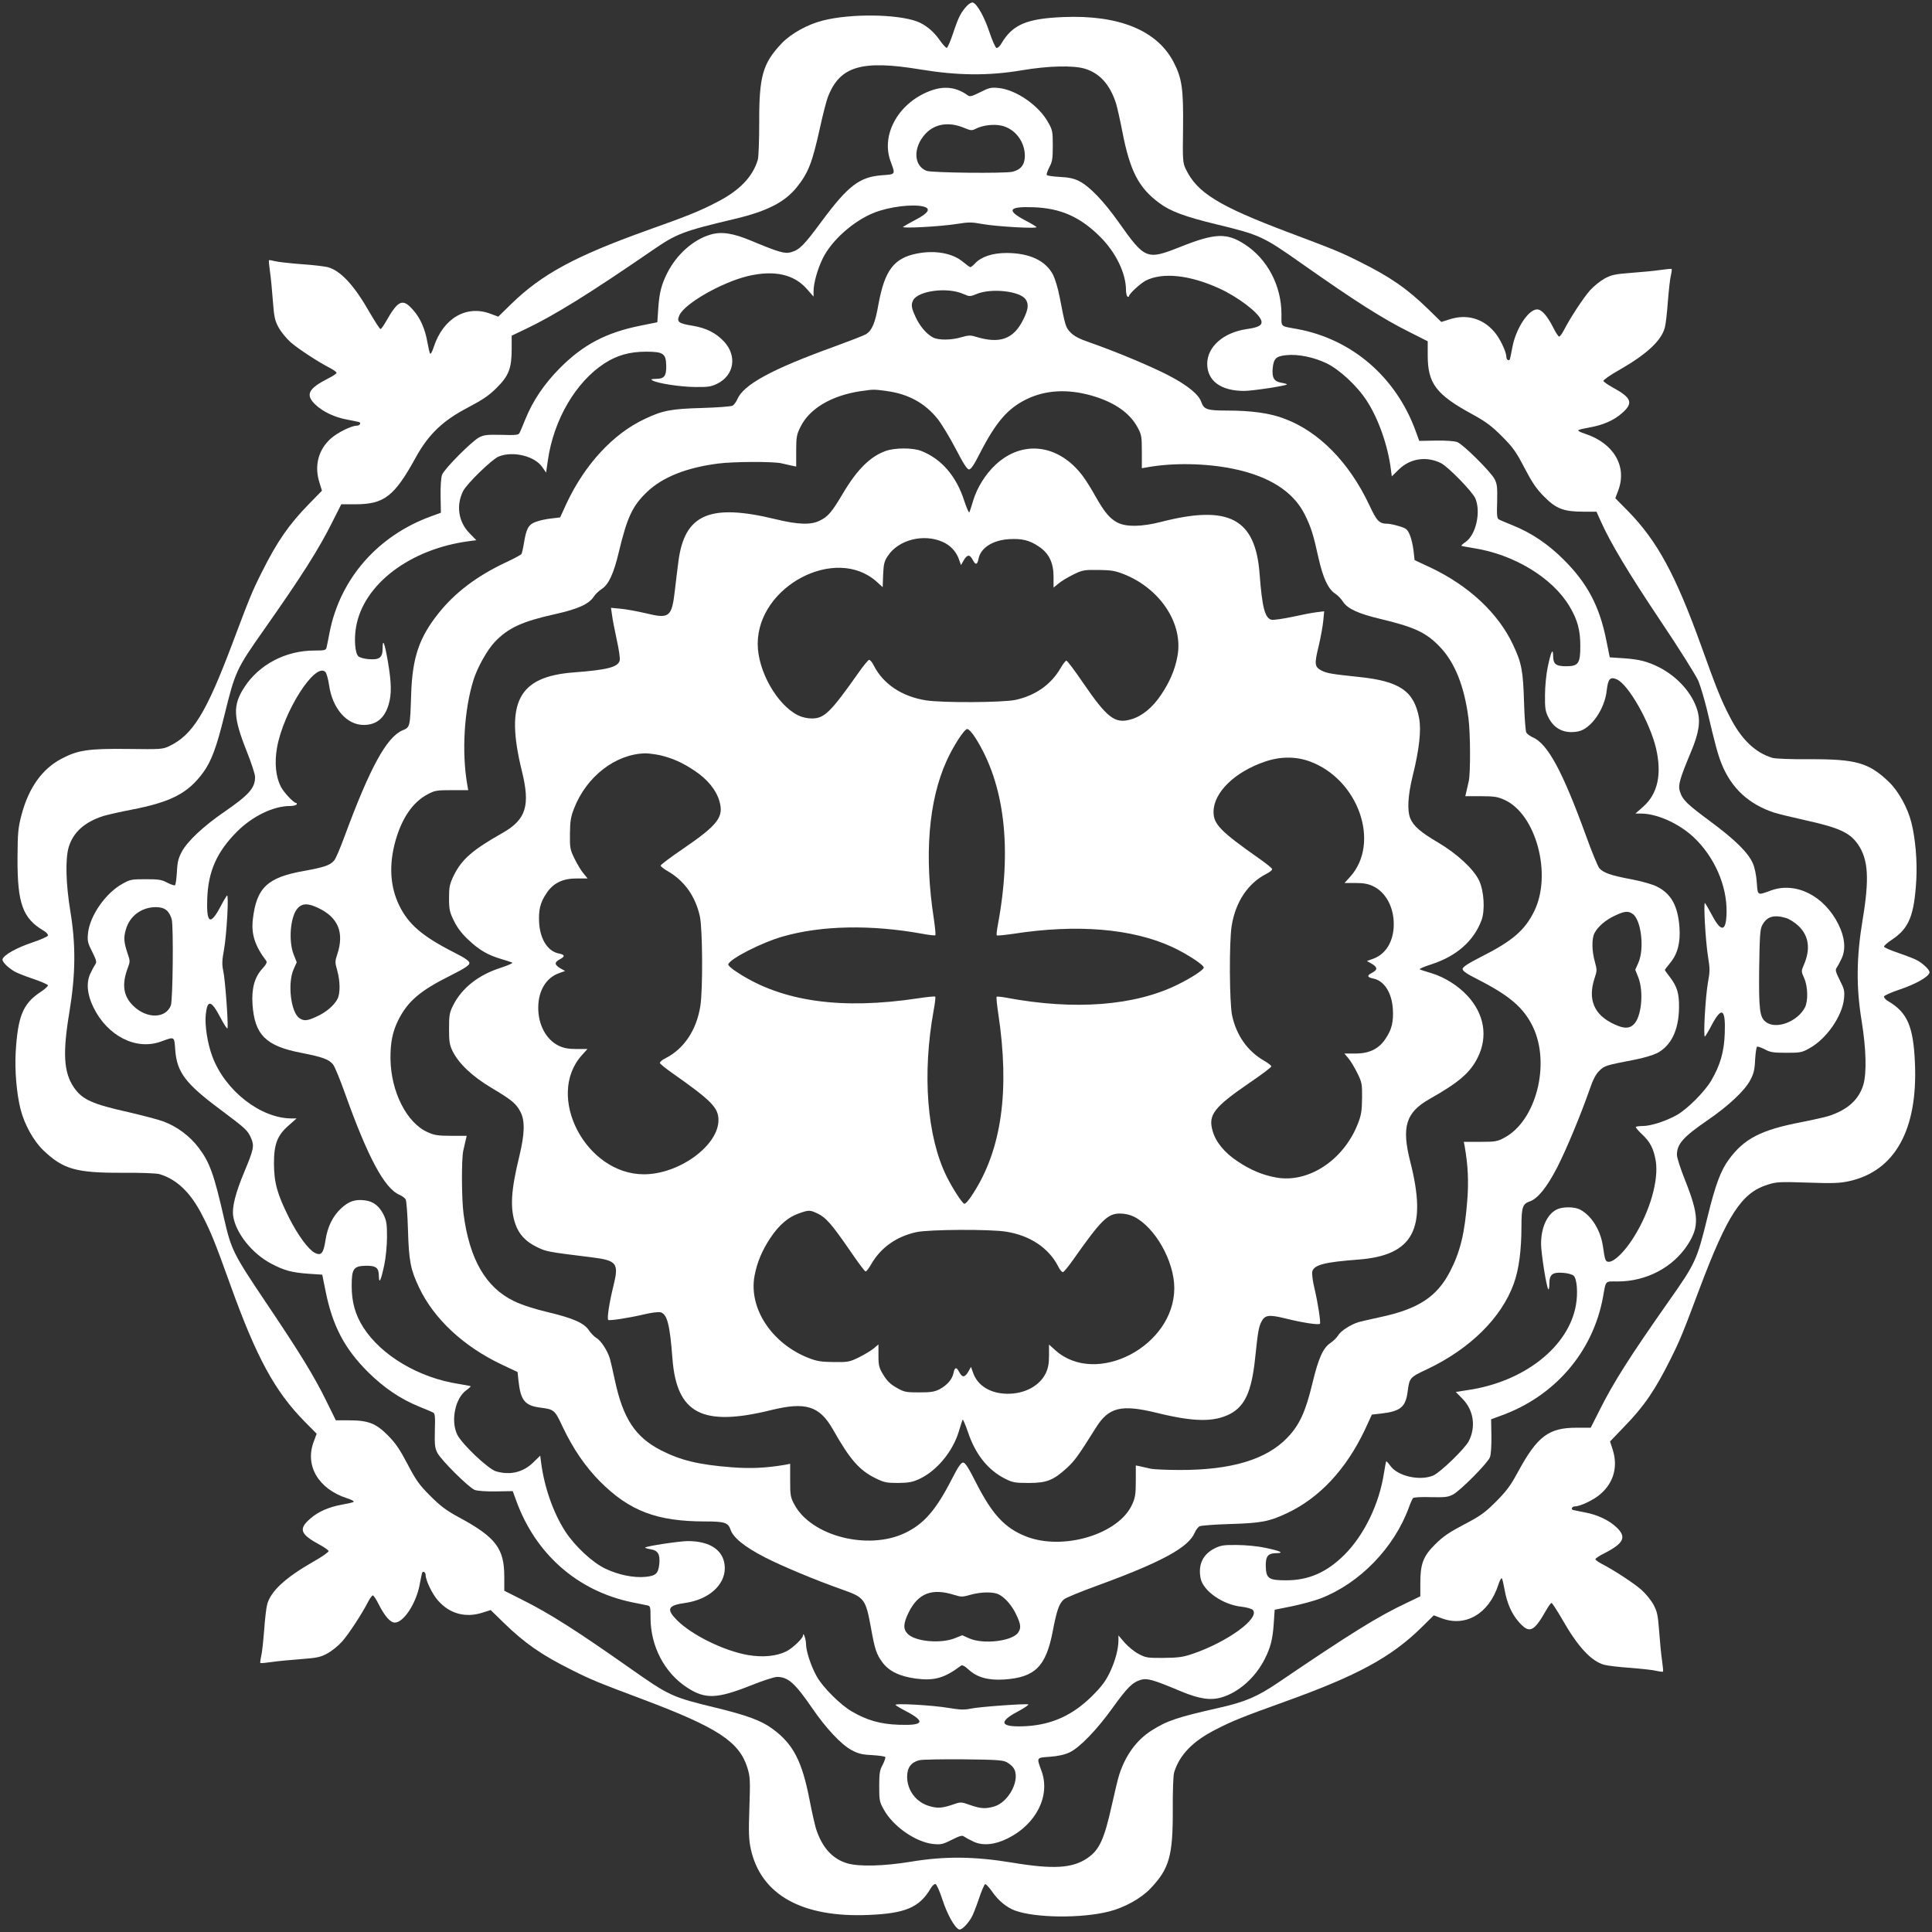 <?xml version="1.0" standalone="no"?>
<!DOCTYPE svg PUBLIC "-//W3C//DTD SVG 20010904//EN"
 "http://www.w3.org/TR/2001/REC-SVG-20010904/DTD/svg10.dtd">
<svg version="1.0" xmlns="http://www.w3.org/2000/svg"
 width="1280pt" height="1280pt" viewBox="0 0 1280 1280"
 preserveAspectRatio="xMidYMid meet">
<rect x="0" y="0" width="1280" height="1280" fill="#333333" stroke="none"/>
<g transform="translate(0,1280) scale(0.1,-0.1)"
fill="#ffffff" stroke="none">
<path d="M6407 12762 c-41 -44 -57 -76 -91 -178 -18 -54 -37 -99 -43 -101 -5
-2 -27 22 -48 52 -39 57 -94 102 -150 123 -134 49 -439 53 -623 6 -101 -25
-212 -87 -273 -151 -125 -132 -150 -216 -149 -523 0 -118 -4 -229 -9 -247 -33
-114 -122 -206 -271 -282 -113 -59 -187 -89 -465 -188 -477 -171 -697 -291
-899 -488 l-85 -83 -51 19 c-160 61 -314 -30 -376 -219 -9 -29 -20 -50 -24
-45 -4 4 -12 40 -19 79 -15 84 -46 156 -92 208 -71 82 -100 70 -183 -76 -15
-27 -31 -48 -35 -48 -5 0 -37 50 -72 110 -102 179 -191 276 -277 300 -20 5
-100 15 -178 20 -77 6 -156 15 -174 20 -19 5 -35 8 -38 6 -2 -2 1 -37 7 -78 6
-40 14 -127 19 -194 8 -105 13 -128 38 -174 16 -29 51 -72 79 -97 50 -44 183
-131 263 -172 23 -12 42 -26 42 -31 0 -5 -26 -23 -59 -39 -129 -66 -149 -107
-82 -171 50 -48 128 -85 211 -100 36 -7 71 -14 78 -16 17 -5 6 -24 -13 -24
-37 0 -129 -46 -174 -86 -83 -75 -110 -182 -74 -293 l16 -52 -85 -87 c-134
-137 -212 -250 -313 -452 -65 -129 -82 -172 -196 -475 -174 -461 -262 -604
-419 -679 -42 -20 -58 -21 -270 -18 -262 3 -333 -7 -441 -64 -130 -68 -218
-192 -266 -371 -23 -88 -26 -117 -27 -288 -1 -301 34 -399 173 -481 18 -10 30
-25 29 -32 -2 -7 -49 -28 -106 -47 -101 -34 -184 -80 -195 -109 -6 -14 28 -51
75 -80 15 -10 71 -32 124 -50 54 -18 100 -38 102 -44 1 -5 -22 -27 -52 -46
-114 -76 -148 -159 -162 -397 -7 -121 6 -274 32 -377 25 -101 87 -212 151
-273 132 -126 217 -150 523 -149 118 1 229 -3 247 -9 114 -34 206 -122 282
-271 59 -113 88 -187 188 -465 172 -478 293 -701 489 -901 l82 -83 -19 -51
c-61 -160 30 -314 219 -376 29 -9 50 -20 45 -24 -4 -4 -40 -12 -79 -19 -84
-15 -156 -46 -208 -92 -80 -69 -68 -103 63 -174 30 -16 56 -35 58 -41 2 -6
-46 -40 -107 -74 -181 -104 -277 -193 -300 -280 -6 -22 -15 -99 -20 -172 -6
-73 -14 -151 -20 -173 -5 -22 -7 -41 -5 -43 2 -2 36 1 77 7 40 6 127 14 194
19 105 8 128 13 174 38 29 16 72 51 97 79 44 50 131 183 172 263 12 23 26 42
31 42 5 0 23 -26 39 -59 40 -79 77 -121 107 -121 58 0 141 127 164 250 7 36
14 71 16 78 5 17 24 6 24 -13 0 -35 44 -127 82 -169 76 -87 181 -116 292 -81
l57 18 87 -85 c141 -137 251 -213 452 -313 129 -65 172 -82 475 -196 488 -184
632 -278 686 -449 19 -60 20 -81 14 -265 -6 -164 -4 -213 9 -274 66 -304 339
-457 781 -438 244 10 337 50 411 176 10 18 25 30 32 29 7 -2 28 -48 46 -104
32 -98 81 -186 110 -197 14 -6 51 28 80 75 10 15 32 71 50 124 18 54 37 99 43
101 5 2 27 -22 48 -52 39 -57 94 -102 150 -123 134 -49 439 -53 623 -6 101 25
212 87 273 151 126 132 150 217 149 523 -1 118 3 229 9 247 34 114 122 206
271 282 113 59 187 88 465 188 478 172 701 293 901 489 l83 82 51 -19 c160
-61 314 30 376 219 9 29 20 50 24 45 4 -4 12 -40 19 -79 15 -84 46 -156 92
-208 71 -82 100 -70 183 76 15 27 31 48 35 48 5 0 37 -50 72 -110 103 -181
192 -277 279 -300 22 -6 99 -15 172 -20 73 -6 151 -14 173 -20 22 -5 41 -7 43
-5 2 2 -1 36 -7 77 -6 40 -14 127 -19 194 -8 105 -13 128 -38 174 -16 29 -51
72 -79 97 -50 44 -183 131 -263 172 -23 12 -42 26 -42 31 0 5 26 23 59 39 129
66 149 107 82 171 -50 48 -128 85 -211 100 -36 7 -71 14 -78 16 -17 5 -6 24
13 24 35 0 127 44 169 82 87 75 116 181 81 292 l-18 56 94 98 c131 134 207
246 308 450 61 122 80 168 192 467 184 488 278 632 449 686 60 19 81 20 265
14 164 -6 213 -4 274 9 304 66 457 339 438 781 -10 244 -50 337 -176 411 -18
10 -30 25 -29 32 2 7 49 28 106 47 101 34 184 80 195 109 6 14 -28 51 -75 80
-15 10 -71 32 -124 50 -54 18 -100 38 -102 44 -1 5 22 27 52 46 114 76 148
159 162 397 7 121 -6 274 -32 377 -25 101 -87 212 -151 273 -132 126 -217 150
-523 149 -118 -1 -229 3 -247 9 -114 34 -206 122 -282 271 -59 113 -88 187
-188 465 -172 478 -293 701 -489 901 l-82 83 19 51 c61 160 -30 314 -219 376
-29 9 -50 20 -45 24 4 4 40 12 79 19 84 15 156 46 208 92 80 69 68 103 -63
174 -30 17 -56 35 -58 41 -2 6 46 40 107 74 181 104 277 193 300 280 6 22 15
99 20 172 6 73 14 151 20 173 5 22 7 41 5 43 -2 2 -36 -1 -77 -7 -40 -6 -127
-14 -194 -19 -105 -8 -128 -13 -174 -38 -29 -16 -72 -51 -97 -79 -44 -50 -131
-183 -172 -263 -12 -23 -26 -42 -31 -42 -5 0 -23 26 -39 59 -40 79 -77 121
-107 121 -58 0 -141 -127 -164 -250 -7 -36 -14 -71 -16 -78 -5 -17 -24 -6 -24
13 0 35 -44 127 -82 169 -76 87 -181 116 -292 81 l-57 -18 -87 85 c-141 137
-251 213 -452 313 -129 65 -172 82 -475 196 -461 174 -604 262 -679 419 -20
42 -21 58 -18 270 3 262 -7 333 -64 441 -110 209 -363 311 -729 296 -244 -10
-337 -50 -411 -176 -10 -18 -25 -30 -32 -29 -7 2 -28 49 -47 106 -34 101 -80
184 -109 195 -7 3 -25 -6 -39 -21z m-310 -422 c248 -41 451 -43 671 -6 177 30
340 34 419 11 99 -30 166 -104 207 -230 8 -27 27 -110 41 -183 51 -265 109
-377 247 -478 72 -54 170 -90 376 -140 290 -70 309 -79 570 -263 356 -250 528
-360 714 -453 l117 -59 0 -93 c0 -187 55 -260 298 -392 86 -47 125 -76 193
-144 73 -73 94 -102 150 -210 51 -97 79 -139 130 -190 80 -81 130 -100 260
-100 l87 0 28 -62 c63 -142 182 -341 394 -658 124 -184 237 -365 253 -401 15
-37 41 -125 58 -195 53 -226 72 -296 97 -357 65 -160 180 -266 348 -321 28 -9
120 -31 205 -50 225 -50 296 -82 350 -161 68 -99 76 -226 30 -501 -41 -248
-43 -443 -6 -669 30 -185 34 -344 11 -422 -30 -99 -104 -166 -230 -207 -27 -8
-110 -27 -183 -41 -265 -51 -377 -109 -478 -247 -53 -72 -89 -167 -140 -376
-72 -293 -79 -309 -263 -570 -250 -356 -360 -528 -453 -714 l-59 -117 -93 0
c-187 0 -261 -56 -392 -298 -47 -87 -75 -124 -144 -193 -73 -73 -103 -94 -210
-150 -97 -51 -139 -79 -190 -130 -81 -80 -100 -130 -100 -259 l0 -87 -87 -42
c-194 -91 -372 -202 -857 -531 -136 -92 -217 -127 -391 -166 -278 -63 -343
-85 -447 -151 -97 -62 -170 -161 -212 -289 -9 -27 -31 -120 -50 -205 -50 -225
-82 -296 -161 -350 -99 -68 -226 -76 -501 -30 -249 41 -444 43 -667 6 -183
-30 -345 -34 -424 -11 -99 30 -166 104 -207 230 -8 28 -27 110 -41 183 -51
265 -109 377 -247 478 -72 54 -170 90 -376 140 -290 70 -309 79 -570 263 -356
250 -528 360 -714 453 l-117 59 0 93 c0 187 -56 261 -298 392 -87 47 -124 75
-193 144 -73 73 -94 103 -150 210 -51 97 -79 139 -130 190 -79 80 -130 100
-259 100 l-86 0 -60 122 c-83 170 -179 326 -406 663 -213 317 -227 345 -274
550 -67 294 -95 374 -169 471 -57 76 -142 140 -233 174 -32 12 -135 39 -229
61 -243 54 -309 84 -364 164 -68 99 -76 226 -30 501 41 249 43 444 6 667 -30
183 -34 345 -11 424 30 99 104 166 230 207 28 8 110 27 183 41 265 51 377 109
478 247 53 72 89 167 140 376 72 293 79 309 263 570 250 356 360 528 453 714
l59 117 92 0 c192 0 259 51 402 311 85 154 179 243 345 330 97 51 139 79 190
130 81 80 100 130 100 259 l0 87 88 42 c191 90 432 240 842 522 162 112 204
128 545 209 217 51 336 112 416 213 76 96 101 162 153 398 19 86 42 176 52
200 79 202 224 244 611 180z"/>
<path d="M6174 12202 c-214 -74 -339 -287 -275 -467 34 -94 37 -89 -55 -96
-149 -11 -224 -68 -400 -305 -119 -161 -146 -188 -203 -205 -41 -12 -82 0
-264 76 -122 51 -197 62 -269 41 -114 -33 -225 -131 -288 -256 -38 -76 -52
-130 -59 -235 l-6 -90 -114 -23 c-226 -46 -377 -125 -532 -281 -104 -105 -179
-216 -229 -340 -17 -42 -34 -83 -39 -91 -6 -12 -29 -14 -118 -11 -95 2 -116 0
-149 -17 -49 -26 -229 -207 -245 -247 -7 -18 -11 -76 -10 -141 l2 -111 -63
-23 c-354 -128 -604 -413 -674 -768 -8 -42 -17 -87 -20 -99 -4 -21 -10 -23
-82 -23 -189 0 -366 -93 -463 -243 -78 -120 -75 -197 17 -428 30 -75 54 -150
54 -167 0 -73 -41 -119 -207 -233 -134 -92 -241 -192 -278 -261 -23 -43 -30
-68 -33 -136 -3 -45 -8 -85 -13 -87 -4 -3 -27 5 -51 17 -36 20 -58 23 -143 23
-92 0 -104 -2 -153 -30 -112 -61 -217 -212 -229 -328 -5 -51 -2 -64 28 -123
27 -54 31 -69 21 -82 -7 -10 -22 -37 -33 -61 -29 -61 -22 -141 21 -227 93
-188 281 -284 445 -225 94 34 89 37 96 -55 11 -149 68 -224 304 -399 167 -125
177 -135 200 -189 20 -48 16 -71 -46 -219 -59 -141 -83 -236 -74 -294 17 -113
126 -249 252 -315 87 -46 137 -59 248 -67 l90 -6 23 -114 c46 -226 125 -377
281 -532 105 -104 216 -179 340 -229 42 -17 83 -34 91 -39 12 -6 14 -29 11
-118 -2 -95 0 -116 17 -149 26 -49 207 -229 247 -245 18 -7 76 -11 141 -10
l111 2 23 -63 c128 -354 406 -598 765 -673 44 -9 90 -18 103 -21 21 -4 22 -10
22 -82 0 -189 93 -366 243 -463 120 -78 197 -75 428 17 75 30 150 54 167 54
73 0 119 -41 233 -207 92 -134 192 -241 261 -278 43 -23 68 -30 136 -33 45 -3
85 -8 87 -13 3 -4 -5 -27 -17 -51 -20 -36 -23 -58 -23 -143 0 -92 2 -104 30
-153 61 -112 212 -217 328 -229 51 -5 64 -2 123 28 54 27 69 31 82 21 10 -7
37 -22 61 -33 61 -29 141 -22 227 21 188 93 284 281 225 445 -34 94 -37 89 55
96 55 4 98 14 130 29 68 32 183 152 286 296 96 133 130 168 187 185 41 12 81
1 264 -76 122 -51 197 -62 269 -41 114 33 225 131 288 256 38 76 52 130 59
235 l6 90 114 23 c63 13 148 36 190 52 260 100 489 337 586 605 10 28 22 54
27 60 5 5 54 8 117 6 93 -2 114 0 147 17 49 26 229 207 245 247 7 18 11 76 10
141 l-2 111 63 23 c358 128 611 422 678 785 21 116 11 105 98 105 189 0 366
93 463 243 78 120 75 197 -17 428 -30 75 -54 150 -54 167 0 73 41 119 207 233
134 92 241 192 278 261 23 43 30 68 33 136 3 45 8 85 13 87 4 3 27 -5 51 -17
36 -20 58 -23 143 -23 92 0 104 2 153 30 112 61 217 212 229 328 5 51 2 64
-28 123 -27 54 -31 69 -21 82 7 10 22 37 33 61 29 61 22 141 -21 227 -93 188
-281 284 -445 225 -94 -34 -89 -37 -96 54 -3 46 -14 99 -26 125 -31 71 -116
155 -279 276 -161 119 -188 146 -205 203 -12 41 0 82 76 264 51 122 62 197 41
269 -33 114 -131 225 -256 288 -76 38 -130 52 -235 59 l-90 6 -23 114 c-45
225 -125 376 -281 532 -105 105 -214 178 -340 229 -42 17 -83 34 -91 39 -12 6
-14 29 -11 118 2 95 0 116 -17 149 -26 49 -207 229 -247 245 -18 7 -76 11
-141 10 l-111 -2 -23 63 c-130 359 -422 611 -785 678 -116 21 -105 11 -105 98
0 189 -93 366 -243 463 -120 78 -197 75 -428 -17 -222 -88 -233 -83 -407 163
-101 142 -192 237 -262 273 -33 17 -68 25 -128 28 -45 2 -85 8 -87 13 -3 4 5
27 17 51 20 36 23 58 23 143 0 92 -2 104 -30 153 -61 112 -212 217 -328 229
-51 5 -64 2 -123 -28 -54 -27 -69 -31 -82 -21 -72 53 -151 64 -238 34z m218
-251 c39 -16 47 -17 71 -5 45 24 118 33 170 22 90 -19 156 -104 157 -199 0
-60 -26 -93 -82 -107 -54 -12 -533 -7 -569 6 -86 33 -91 153 -10 243 63 70
159 85 263 40z m-272 -520 c49 -13 31 -43 -52 -86 -42 -22 -80 -44 -85 -48
-12 -12 246 2 354 19 81 13 100 13 170 0 93 -17 372 -33 360 -20 -5 5 -38 25
-75 44 -126 67 -110 93 53 87 182 -6 312 -64 445 -197 103 -103 170 -241 170
-352 0 -20 5 -40 10 -43 6 -3 10 -2 10 3 0 15 74 83 111 103 111 56 289 38
485 -51 124 -56 264 -162 280 -213 10 -30 -15 -46 -94 -57 -156 -22 -264 -117
-264 -231 1 -114 92 -179 246 -179 58 1 272 33 282 43 3 2 -13 7 -35 11 -50 8
-65 32 -59 98 7 63 22 78 90 85 79 8 181 -13 267 -54 85 -41 202 -149 266
-248 77 -118 140 -296 160 -455 l6 -46 48 47 c76 73 184 88 279 40 49 -26 208
-189 227 -234 37 -90 4 -238 -64 -287 -18 -12 -31 -24 -29 -26 2 -2 37 -8 78
-15 270 -41 528 -198 640 -389 52 -88 70 -156 70 -261 0 -114 -13 -133 -93
-133 -69 0 -87 14 -87 68 -1 58 -14 30 -36 -74 -10 -47 -18 -130 -18 -185 -1
-85 2 -107 22 -147 39 -78 107 -111 197 -94 85 16 177 147 190 272 9 78 23 93
69 72 77 -37 216 -283 257 -453 41 -174 12 -305 -85 -390 l-51 -45 36 0 c107
0 253 -66 350 -157 138 -130 221 -321 218 -496 -2 -129 -34 -137 -94 -25 -23
43 -45 81 -49 85 -11 12 3 -249 20 -354 13 -81 13 -100 0 -170 -17 -93 -33
-372 -20 -360 5 5 25 38 44 75 67 126 93 110 87 -53 -4 -123 -30 -212 -89
-313 -43 -74 -159 -190 -228 -229 -71 -40 -172 -73 -225 -73 -23 0 -44 -3 -47
-6 -3 -3 14 -24 39 -47 56 -52 79 -97 93 -180 20 -127 -39 -332 -143 -499 -81
-131 -172 -202 -191 -152 -4 9 -11 48 -16 86 -16 109 -76 205 -153 245 -38 19
-117 19 -155 -1 -63 -33 -102 -120 -102 -227 0 -62 36 -289 48 -301 4 -4 7 13
7 38 0 61 21 77 93 71 29 -2 60 -11 68 -19 22 -21 29 -114 15 -194 -48 -277
-344 -510 -719 -564 l-77 -12 46 -47 c73 -76 88 -185 40 -279 -26 -50 -189
-208 -236 -228 -90 -37 -235 -4 -284 65 -13 18 -25 31 -27 29 -2 -2 -8 -37
-15 -78 -31 -203 -130 -408 -260 -539 -118 -118 -238 -171 -389 -171 -115 0
-132 12 -134 94 -1 67 15 86 73 86 53 1 22 15 -79 36 -47 10 -130 18 -185 18
-85 1 -107 -2 -147 -22 -78 -39 -111 -107 -94 -197 16 -85 147 -177 272 -190
35 -4 69 -14 75 -22 46 -55 -168 -211 -399 -290 -65 -22 -95 -26 -192 -27
-107 -1 -119 1 -166 26 -29 15 -70 49 -93 75 l-41 48 0 -32 c0 -58 -21 -137
-57 -213 -28 -58 -55 -94 -117 -156 -127 -126 -263 -189 -433 -200 -173 -10
-196 24 -63 95 46 25 79 46 72 49 -19 6 -324 -16 -380 -28 -41 -9 -71 -8 -144
4 -109 19 -367 33 -355 20 5 -5 38 -25 75 -44 126 -67 110 -93 -53 -87 -123 4
-212 30 -313 89 -74 43 -190 159 -229 228 -39 68 -73 171 -73 219 0 31 -19 85
-20 55 0 -18 -68 -83 -109 -104 -66 -33 -156 -42 -256 -25 -159 28 -371 132
-470 231 -72 73 -61 98 54 114 155 22 263 117 263 231 -1 114 -92 179 -246
179 -58 -1 -272 -33 -282 -43 -3 -2 13 -7 35 -11 50 -8 65 -32 59 -98 -7 -63
-22 -78 -90 -85 -79 -8 -181 13 -267 54 -85 40 -202 149 -266 247 -79 122
-139 293 -160 456 l-6 46 -48 -47 c-67 -64 -152 -84 -245 -57 -52 16 -226 180
-257 244 -44 91 -13 241 60 293 18 13 31 25 29 27 -2 2 -37 8 -78 15 -263 40
-512 187 -632 373 -54 84 -78 169 -78 276 0 114 12 132 92 134 70 1 88 -13 88
-68 1 -58 14 -30 36 74 10 47 18 129 18 185 0 85 -3 107 -23 148 -28 56 -67
87 -121 94 -65 9 -108 -5 -157 -50 -58 -53 -93 -123 -107 -216 -13 -86 -29
-103 -71 -81 -43 23 -112 117 -170 232 -78 156 -99 230 -100 358 0 131 22 188
99 255 l51 45 -32 0 c-206 0 -441 183 -526 410 -32 85 -51 206 -44 277 11 103
36 98 97 -18 24 -46 45 -78 47 -72 7 20 -15 325 -28 381 -9 43 -8 70 5 140 18
100 33 371 20 359 -5 -5 -25 -38 -44 -75 -67 -126 -93 -110 -87 53 6 182 64
312 197 445 103 103 241 170 352 170 20 0 40 5 43 10 3 6 2 10 -3 10 -16 0
-82 70 -102 109 -33 66 -42 156 -25 256 42 239 253 571 321 503 7 -7 18 -46
24 -86 22 -156 118 -266 231 -265 84 1 137 45 164 136 20 68 19 142 -5 283
-22 127 -35 160 -35 88 0 -61 -21 -77 -93 -71 -29 2 -60 11 -68 19 -22 21 -29
114 -15 194 49 284 359 518 751 569 l46 6 -47 48 c-73 76 -88 184 -40 279 26
49 189 208 234 227 94 39 240 4 290 -70 l25 -36 12 83 c39 268 184 516 374
640 83 54 168 78 276 78 114 0 132 -12 134 -92 1 -70 -13 -88 -68 -88 -31 -1
-37 -3 -24 -10 33 -20 185 -43 283 -44 86 -1 107 2 147 22 112 55 133 184 45
279 -53 57 -118 90 -209 105 -94 15 -107 26 -86 71 37 78 282 217 453 258 174
41 305 12 390 -85 l45 -51 0 36 c0 52 26 146 61 217 58 119 204 249 341 303
101 40 259 59 328 40z m-5018 -4661 c15 -11 30 -37 36 -62 12 -54 7 -533 -6
-569 -34 -88 -159 -90 -248 -4 -67 64 -79 143 -37 253 15 40 15 47 0 90 -27
80 -29 109 -13 164 25 89 103 147 197 148 31 0 54 -6 71 -20z m10731 -52 c23
-7 60 -31 83 -53 68 -65 80 -152 36 -255 -19 -44 -19 -45 1 -90 25 -56 27
-152 5 -195 -51 -96 -193 -148 -260 -95 -40 31 -46 83 -43 356 3 206 6 257 19
282 31 60 77 74 159 50z m-5165 -5592 c17 -9 38 -26 46 -38 51 -72 -29 -229
-129 -257 -57 -16 -87 -14 -157 10 -58 21 -64 21 -107 6 -78 -27 -108 -29
-163 -13 -88 25 -148 104 -148 195 0 60 26 95 80 109 19 5 150 7 291 6 211 -2
262 -5 287 -18z"/>
<path d="M6074 11120 c-152 -30 -213 -112 -254 -336 -22 -125 -42 -172 -82
-198 -13 -8 -106 -44 -207 -81 -418 -151 -606 -253 -647 -352 -8 -18 -22 -36
-31 -41 -10 -5 -101 -12 -203 -15 -205 -6 -259 -16 -379 -73 -209 -98 -395
-300 -516 -556 l-44 -96 -58 -7 c-32 -3 -78 -13 -102 -22 -50 -18 -64 -44 -80
-142 -5 -33 -13 -66 -16 -71 -3 -6 -52 -32 -108 -58 -188 -89 -332 -198 -440
-333 -130 -162 -175 -295 -183 -539 -7 -219 -7 -218 -58 -239 -105 -46 -215
-247 -382 -699 -29 -79 -60 -153 -71 -164 -27 -31 -66 -44 -198 -68 -244 -43
-316 -111 -340 -322 -11 -98 14 -175 89 -274 7 -9 -1 -25 -27 -53 -51 -56 -71
-132 -64 -236 14 -201 88 -275 321 -320 143 -28 185 -43 213 -78 11 -14 46
-99 78 -189 152 -426 263 -633 362 -674 18 -8 36 -22 41 -31 5 -10 12 -101 15
-203 6 -205 17 -261 73 -379 98 -208 295 -392 549 -512 l104 -49 6 -57 c14
-131 42 -166 146 -179 91 -12 94 -14 148 -130 69 -144 147 -258 244 -357 197
-198 378 -267 701 -267 127 0 150 -8 166 -54 17 -53 94 -115 226 -183 119 -61
335 -151 513 -214 148 -52 156 -62 191 -252 26 -145 36 -175 75 -229 44 -60
114 -94 222 -109 123 -16 190 3 299 85 9 7 25 -1 53 -27 56 -51 131 -71 235
-64 204 14 276 86 321 321 26 137 42 182 73 209 11 11 110 51 219 91 430 157
608 254 649 353 8 18 22 36 31 41 10 5 101 12 203 15 204 6 259 16 377 72 215
101 391 290 515 551 l47 102 63 7 c127 15 161 43 174 146 12 91 14 94 130 148
282 134 491 339 573 566 34 93 51 222 51 379 0 127 8 150 54 166 53 17 115 94
183 226 61 120 153 340 214 514 23 68 42 104 66 127 34 33 41 35 237 73 54 10
119 30 145 43 93 49 143 152 145 301 1 94 -12 139 -60 202 -19 24 -34 46 -34
48 0 2 16 23 35 46 49 59 69 134 62 234 -10 143 -54 224 -149 272 -29 15 -103
36 -173 49 -136 26 -181 42 -209 73 -10 12 -50 108 -88 214 -157 432 -255 612
-355 654 -18 8 -36 22 -41 31 -5 10 -12 101 -15 203 -6 205 -16 259 -73 379
-98 209 -294 392 -549 512 l-103 48 -7 63 c-4 35 -15 82 -25 105 -16 37 -24
43 -71 57 -29 9 -63 16 -75 16 -56 0 -72 16 -123 126 -133 281 -333 485 -561
570 -96 37 -220 54 -384 54 -127 0 -150 8 -166 54 -17 53 -94 115 -226 183
-120 61 -340 153 -514 214 -68 23 -104 42 -127 66 -33 34 -35 41 -73 237 -10
54 -30 119 -43 145 -49 94 -154 144 -307 145 -94 0 -168 -24 -211 -70 -12 -13
-26 -24 -30 -24 -4 0 -26 16 -49 35 -69 58 -185 79 -306 55z m307 -267 c43
-19 45 -19 94 1 98 38 282 17 320 -37 22 -32 18 -67 -16 -135 -64 -129 -155
-162 -314 -113 -35 11 -50 10 -95 -3 -66 -20 -152 -21 -188 -2 -43 22 -89 76
-116 136 -28 60 -31 82 -16 111 34 63 226 88 331 42z m-505 -644 c141 -19 251
-79 335 -183 27 -34 81 -123 120 -198 52 -100 76 -138 89 -138 13 0 33 30 70
103 108 211 187 302 313 363 125 60 268 68 426 24 152 -43 257 -115 309 -214
25 -46 27 -61 27 -159 l0 -109 35 6 c171 31 387 27 566 -9 241 -49 401 -150
478 -303 42 -84 58 -136 91 -287 30 -133 64 -208 111 -238 17 -11 40 -35 52
-54 30 -46 102 -79 245 -113 230 -55 305 -90 397 -186 98 -102 162 -261 189
-473 13 -99 14 -359 2 -416 -5 -22 -12 -53 -16 -70 l-7 -30 104 0 c87 0 111
-4 155 -24 210 -94 317 -494 198 -737 -62 -127 -144 -198 -352 -303 -90 -46
-123 -68 -123 -81 0 -13 29 -33 103 -70 211 -108 302 -187 363 -313 118 -246
21 -624 -190 -735 -46 -25 -61 -27 -159 -27 l-109 0 6 -30 c22 -127 27 -233
17 -359 -17 -218 -46 -337 -113 -468 -87 -169 -210 -250 -462 -304 -61 -13
-126 -28 -144 -33 -53 -16 -120 -59 -137 -89 -9 -15 -32 -37 -51 -50 -48 -32
-79 -100 -119 -267 -45 -188 -86 -277 -166 -360 -139 -145 -372 -215 -714
-214 -82 0 -168 4 -190 8 -22 5 -53 12 -70 16 l-30 6 0 -103 c0 -87 -4 -111
-24 -155 -89 -198 -458 -309 -704 -212 -139 55 -222 144 -328 351 -52 103 -74
138 -88 138 -14 0 -33 -28 -71 -102 -108 -212 -187 -303 -313 -364 -246 -118
-624 -21 -735 190 -25 46 -27 61 -27 159 l0 109 -30 -6 c-127 -22 -233 -27
-359 -17 -218 17 -337 46 -468 113 -169 87 -250 210 -304 462 -13 61 -28 126
-33 144 -16 53 -59 120 -89 137 -15 9 -37 32 -50 51 -32 48 -102 80 -270 120
-93 22 -176 49 -227 74 -187 90 -295 278 -334 579 -13 99 -14 359 -2 416 5 22
12 54 16 70 l7 30 -104 0 c-87 0 -111 4 -155 24 -139 62 -243 268 -246 486 -1
108 14 181 52 257 63 125 144 194 344 294 96 48 127 69 127 83 0 14 -27 33
-102 71 -212 108 -303 187 -364 313 -60 125 -68 268 -24 426 43 152 115 257
214 309 46 25 61 27 159 27 l109 0 -6 35 c-38 214 -21 498 41 695 26 84 92
201 142 253 88 92 181 135 398 183 152 34 225 67 256 115 11 17 35 40 54 52
46 30 79 102 113 245 55 230 90 305 186 397 102 98 261 162 473 189 99 13 359
14 416 2 22 -5 54 -12 70 -16 l30 -6 0 103 c0 92 3 109 28 159 60 123 207 209
402 238 85 12 85 12 171 0z m-3771 -3423 c135 -62 177 -164 130 -307 -16 -47
-16 -55 -1 -108 20 -71 21 -153 2 -189 -22 -43 -76 -89 -136 -116 -63 -30 -87
-32 -117 -11 -57 40 -79 233 -37 325 l20 45 -20 50 c-37 94 -22 260 29 311 30
30 66 30 130 0z m8712 -41 c57 -40 79 -233 37 -325 l-20 -45 20 -50 c37 -94
22 -260 -29 -311 -30 -30 -66 -30 -130 0 -135 62 -177 164 -130 307 16 47 16
55 1 108 -20 71 -21 153 -2 189 22 43 76 89 136 116 63 30 87 32 117 11z
m-4494 -4512 c44 -14 54 -14 106 1 71 20 153 21 189 2 43 -22 89 -76 116 -136
30 -63 32 -87 11 -117 -40 -57 -233 -79 -325 -37 l-45 20 -50 -20 c-94 -37
-260 -22 -311 29 -32 32 -30 69 7 144 63 126 154 161 302 114z"/>
<path d="M5870 9813 c-103 -36 -190 -122 -283 -278 -76 -128 -99 -156 -155
-184 -59 -30 -145 -27 -293 9 -435 106 -603 34 -644 -277 -7 -54 -18 -142 -24
-196 -20 -175 -37 -188 -188 -151 -60 14 -136 28 -171 31 l-64 6 7 -49 c3 -27
18 -100 31 -162 14 -62 23 -124 20 -137 -11 -45 -81 -63 -306 -80 -366 -28
-455 -197 -342 -655 56 -228 27 -319 -126 -407 -200 -113 -272 -175 -325 -282
-28 -58 -32 -75 -32 -151 0 -76 4 -93 33 -152 22 -45 52 -85 98 -127 71 -67
129 -100 219 -126 33 -10 64 -20 69 -23 6 -3 -29 -18 -77 -34 -147 -47 -256
-133 -314 -247 -25 -50 -28 -66 -28 -156 0 -86 3 -107 24 -150 41 -82 130
-167 260 -244 134 -80 161 -103 190 -159 30 -59 27 -145 -8 -291 -56 -228 -63
-346 -26 -452 23 -66 67 -114 140 -150 65 -32 73 -33 365 -69 167 -21 181 -39
145 -186 -28 -111 -45 -223 -35 -229 10 -6 135 13 233 36 48 12 99 18 112 15
45 -11 63 -80 80 -306 28 -366 197 -455 655 -342 228 56 319 27 407 -126 113
-200 175 -272 282 -325 59 -29 75 -32 151 -32 71 1 95 5 142 27 114 53 220
181 260 313 11 38 23 74 26 79 2 4 19 -34 36 -85 49 -145 131 -248 245 -306
50 -25 66 -28 156 -28 119 0 163 17 253 99 52 48 76 81 192 266 85 137 168
157 402 100 247 -61 379 -63 487 -8 99 52 143 149 166 365 19 181 24 210 42
246 23 45 49 49 159 22 111 -28 223 -45 229 -35 6 10 -13 135 -36 233 -12 48
-18 99 -15 112 11 45 80 63 306 80 365 28 457 204 343 650 -58 228 -29 324
125 412 198 112 272 175 323 278 68 138 43 287 -69 408 -63 68 -152 123 -237
149 -38 11 -74 23 -79 26 -5 3 30 18 77 33 167 54 280 154 332 291 25 66 17
194 -15 263 -36 77 -147 179 -272 253 -116 68 -163 109 -184 159 -22 52 -17
151 16 285 43 173 57 301 42 380 -34 180 -128 245 -399 273 -180 19 -210 24
-245 41 -49 25 -51 43 -22 161 14 60 28 136 31 170 l6 63 -49 -6 c-27 -3 -100
-17 -163 -31 -62 -13 -124 -22 -137 -19 -44 11 -62 81 -79 306 -28 365 -204
457 -650 343 -131 -34 -234 -35 -292 -5 -51 27 -86 69 -146 175 -25 46 -63
106 -84 134 -158 210 -397 241 -576 75 -68 -63 -123 -152 -149 -237 -11 -38
-23 -74 -26 -79 -3 -6 -18 29 -34 77 -52 163 -152 278 -286 330 -54 21 -171
21 -232 0z m375 -603 c51 -22 91 -65 108 -115 l14 -39 18 32 c24 40 40 40 60
2 18 -35 30 -33 38 8 14 72 93 123 202 130 84 5 136 -7 196 -48 68 -44 99
-108 99 -200 l0 -73 33 27 c17 15 61 41 97 59 61 30 72 32 165 31 83 -1 112
-5 168 -27 243 -95 398 -329 358 -544 -16 -88 -50 -169 -107 -254 -57 -86
-127 -144 -201 -165 -106 -31 -157 8 -318 243 -55 81 -104 146 -110 146 -5 0
-23 -22 -38 -49 -64 -110 -167 -182 -299 -211 -85 -18 -487 -20 -593 -3 -159
25 -283 108 -345 229 -11 23 -26 41 -33 39 -7 -3 -37 -39 -67 -82 -187 -265
-228 -306 -311 -306 -31 0 -66 8 -92 21 -140 70 -267 295 -267 473 0 384 518
655 788 412 l40 -36 3 83 c3 71 8 90 32 125 70 106 236 148 362 92z m217
-1298 c194 -306 245 -731 148 -1245 -6 -33 -9 -61 -6 -64 3 -3 52 2 108 10
423 66 789 35 1054 -87 101 -47 215 -122 209 -138 -7 -18 -83 -67 -170 -110
-285 -142 -686 -173 -1138 -88 -33 6 -61 9 -64 6 -3 -3 2 -54 11 -113 77 -510
22 -899 -168 -1192 -27 -43 -50 -69 -58 -66 -16 7 -76 100 -116 180 -131 264
-163 679 -86 1103 9 46 13 86 10 89 -3 3 -54 -2 -113 -11 -510 -77 -899 -22
-1192 168 -43 27 -69 50 -66 58 15 38 223 144 360 183 257 74 585 80 923 19
46 -9 86 -13 89 -10 3 3 -2 52 -10 108 -65 418 -35 783 84 1046 45 100 118
212 137 212 10 0 33 -25 54 -58z m-2087 -116 c82 -20 146 -48 228 -103 84 -56
142 -127 163 -200 31 -106 -8 -157 -243 -318 -81 -55 -146 -104 -146 -110 0
-5 22 -23 49 -38 110 -64 182 -167 211 -299 18 -85 20 -487 3 -593 -25 -159
-108 -283 -229 -345 -23 -11 -41 -26 -39 -33 3 -7 40 -37 83 -67 259 -182 305
-229 305 -311 0 -169 -261 -359 -494 -359 -385 0 -655 518 -411 789 l37 41
-73 0 c-53 0 -84 6 -116 21 -85 41 -138 140 -137 255 1 112 53 197 139 227
l39 14 -32 18 c-40 24 -40 40 -2 60 35 18 33 30 -8 38 -72 14 -123 93 -130
202 -5 84 7 136 48 196 44 68 108 99 200 99 l73 0 -27 33 c-15 17 -41 61 -59
97 -30 61 -32 72 -31 165 1 83 5 112 27 168 82 212 274 361 472 366 22 0 67
-6 100 -13z m4301 -40 c324 -118 472 -540 269 -765 l-37 -41 73 0 c53 0 84 -6
116 -21 85 -41 138 -140 137 -255 -1 -112 -53 -197 -139 -227 l-39 -14 32 -18
c40 -24 40 -40 2 -60 -35 -18 -33 -30 8 -38 72 -14 123 -93 130 -202 5 -84 -7
-136 -48 -196 -44 -68 -108 -99 -200 -99 l-73 0 27 -32 c15 -18 41 -62 59 -98
30 -61 32 -72 31 -165 -1 -83 -5 -112 -27 -168 -94 -243 -329 -398 -544 -358
-88 16 -169 50 -254 107 -86 57 -144 127 -165 201 -31 106 8 157 243 318 81
55 146 104 146 110 0 5 -22 23 -49 38 -110 64 -182 167 -211 299 -18 85 -20
487 -3 593 25 159 108 283 229 345 23 11 41 26 39 33 -3 7 -40 37 -83 67 -259
182 -305 229 -305 311 0 128 140 265 341 333 101 35 203 35 295 2z m-3261
-2995 c56 -26 95 -71 211 -239 55 -81 104 -147 109 -146 6 1 23 23 38 50 64
110 167 182 299 211 85 18 487 20 593 3 159 -25 283 -108 345 -229 11 -23 26
-41 33 -39 7 3 37 39 67 82 187 265 228 306 311 306 31 0 66 -8 92 -21 140
-70 267 -295 267 -473 0 -385 -518 -655 -789 -411 l-41 37 0 -73 c0 -53 -6
-84 -21 -116 -41 -85 -140 -138 -255 -137 -112 1 -197 53 -227 139 l-14 39
-18 -32 c-24 -40 -40 -40 -60 -2 -18 35 -30 33 -38 -8 -8 -39 -42 -79 -90
-105 -35 -18 -58 -22 -137 -22 -88 0 -99 2 -150 31 -41 23 -63 45 -87 84 -29
48 -33 62 -33 128 l0 75 -32 -27 c-18 -15 -62 -41 -98 -59 -61 -30 -72 -32
-165 -31 -83 1 -112 5 -168 27 -243 95 -398 329 -358 544 16 88 50 169 106
253 56 84 118 137 188 161 65 23 73 23 122 0z"/>
</g>
</svg>
